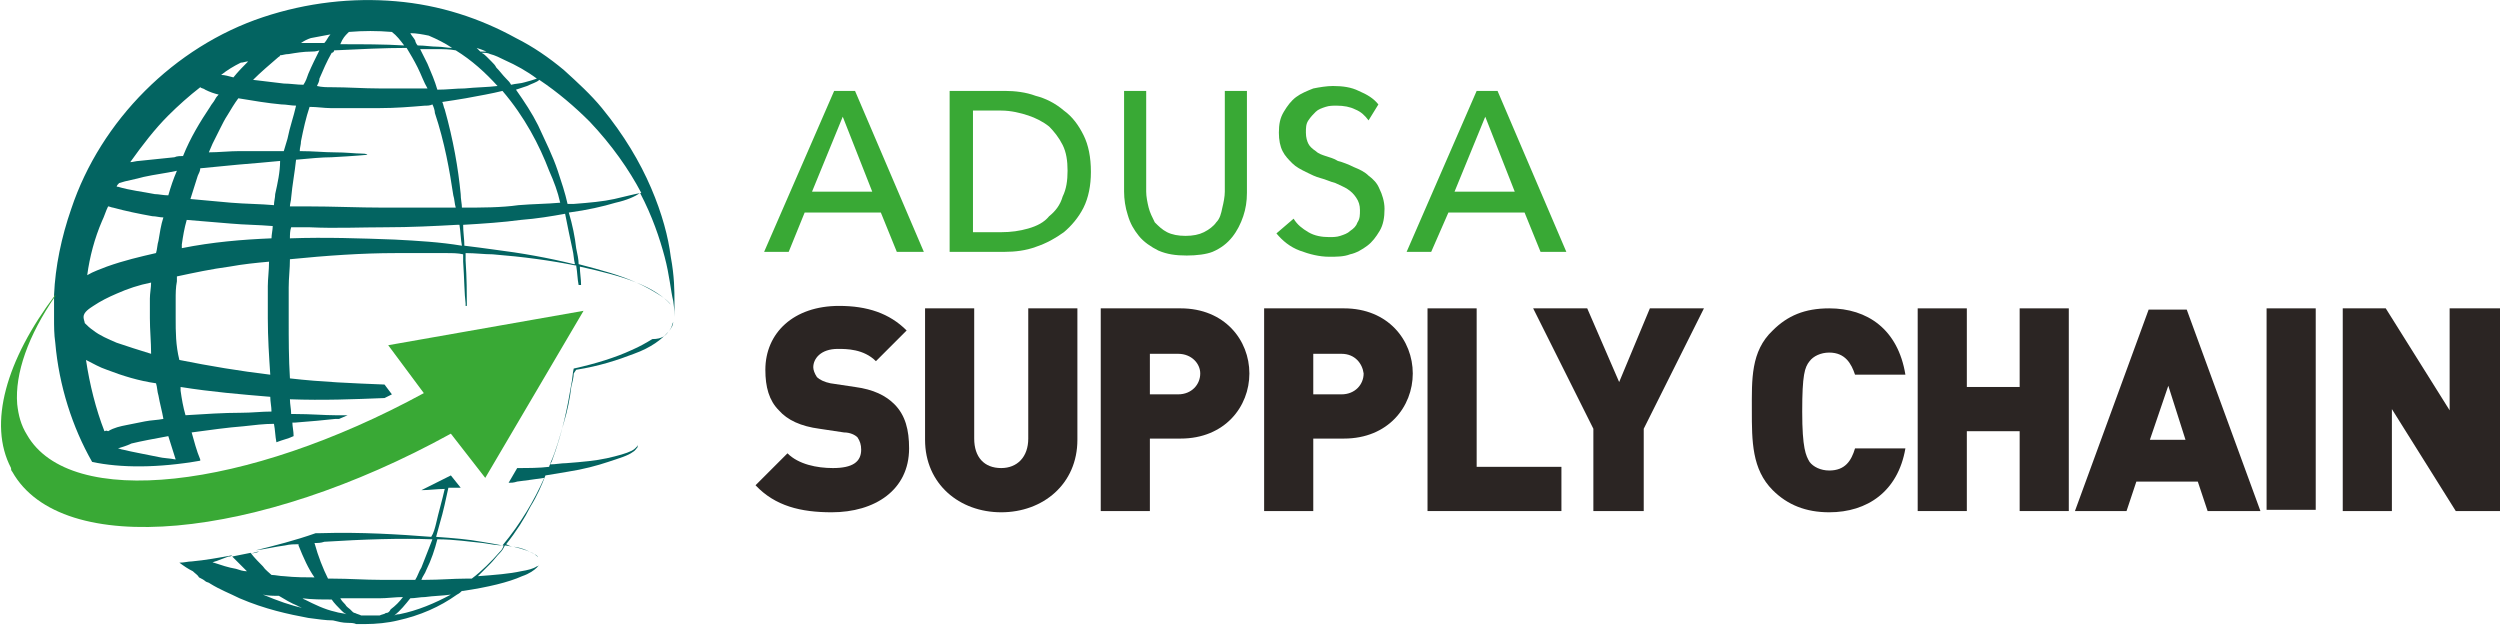<?xml version="1.0" encoding="utf-8"?>
<!-- Generator: Adobe Illustrator 23.1.0, SVG Export Plug-In . SVG Version: 6.00 Build 0)  -->
<svg version="1.1" id="Layer_1" xmlns="http://www.w3.org/2000/svg" xmlns:xlink="http://www.w3.org/1999/xlink" x="0px" y="0px"
	 viewBox="0 0 203.5 50.9" style="enable-background:new 0 0 203.5 50.9;" xml:space="preserve">
<style type="text/css">
	.st0{clip-path:url(#SVGID_2_);fill:#2B2523;}
	.st1{clip-path:url(#SVGID_2_);fill:#39A935;}
	.st2{clip-path:url(#SVGID_2_);fill:#036461;}
</style>
<g>
	<defs>
		<rect id="SVGID_1_" y="0" width="203.5" height="50.9"/>
	</defs>
	<clipPath id="SVGID_2_">
		<use xlink:href="#SVGID_1_"  style="overflow:visible;"/>
	</clipPath>
	<path class="st0" d="M67.7,41.7c-2.5,0-4.6-0.5-6.2-2.2l2.6-2.6c0.9,0.9,2.4,1.2,3.7,1.2c1.6,0,2.3-0.5,2.3-1.5
		c0-0.4-0.1-0.7-0.3-1c-0.2-0.2-0.6-0.4-1.1-0.4l-2-0.3c-1.5-0.2-2.6-0.7-3.3-1.5c-0.8-0.8-1.1-1.9-1.1-3.3c0-3,2.3-5.2,6-5.2
		c2.3,0,4.1,0.6,5.5,2l-2.5,2.5c-1-1-2.4-1-3.1-1c-1.4,0-2,0.8-2,1.5c0,0.2,0.1,0.5,0.3,0.8c0.2,0.2,0.6,0.4,1.1,0.5l2,0.3
		c1.5,0.2,2.5,0.7,3.2,1.4c0.9,0.9,1.2,2.1,1.2,3.6C74,39.9,71.2,41.7,67.7,41.7"/>
	<path class="st0" d="M81.5,41.7c-3.4,0-6.2-2.3-6.2-5.9V25.1h4v10.6c0,1.5,0.8,2.4,2.2,2.4c1.3,0,2.2-0.9,2.2-2.4V25.1h4v10.7
		C87.7,39.4,84.9,41.7,81.5,41.7"/>
	<path class="st0" d="M96.1,35.7h-2.5v5.9h-4V25.1h6.5c3.6,0,5.6,2.6,5.6,5.3S99.7,35.7,96.1,35.7 M95.9,28.8h-2.3v3.3h2.3
		c1.1,0,1.8-0.8,1.8-1.7C97.7,29.6,97,28.8,95.9,28.8"/>
	<path class="st0" d="M109.4,35.7h-2.5v5.9h-4V25.1h6.5c3.6,0,5.6,2.6,5.6,5.3S113,35.7,109.4,35.7 M109.2,28.8h-2.3v3.3h2.3
		c1.1,0,1.8-0.8,1.8-1.7C110.9,29.6,110.3,28.8,109.2,28.8"/>
	<polygon class="st0" points="116.2,41.6 116.2,25.1 120.2,25.1 120.2,38 127.1,38 127.1,41.6 	"/>
	<polygon class="st0" points="133.8,34.9 133.8,41.6 129.7,41.6 129.7,34.9 124.8,25.1 129.2,25.1 131.8,31.1 134.3,25.1 
		138.7,25.1 	"/>
	<path class="st0" d="M148.9,41.7c-1.9,0-3.4-0.6-4.6-1.8c-1.7-1.7-1.7-4-1.7-6.5c0-2.5-0.1-4.8,1.7-6.5c1.2-1.2,2.6-1.8,4.6-1.8
		c3.1,0,5.6,1.7,6.2,5.4H151c-0.3-0.9-0.8-1.8-2.1-1.8c-0.7,0-1.3,0.3-1.6,0.7c-0.4,0.5-0.6,1.1-0.6,4.1c0,3,0.3,3.6,0.6,4.1
		c0.3,0.4,0.9,0.7,1.6,0.7c1.3,0,1.8-0.8,2.1-1.8h4.1C154.5,40,152,41.7,148.9,41.7"/>
	<polygon class="st0" points="164.4,41.6 164.4,35.1 160.1,35.1 160.1,41.6 156.1,41.6 156.1,25.1 160.1,25.1 160.1,31.5 
		164.4,31.5 164.4,25.1 168.4,25.1 168.4,41.6 	"/>
	<path class="st0" d="M179.7,41.6l-0.8-2.4h-5l-0.8,2.4h-4.2l6-16.4h3.1l6,16.4H179.7z M176.5,31.4l-1.5,4.4h2.9L176.5,31.4z"/>
	<rect x="184.5" y="25.1" class="st0" width="4" height="16.4"/>
	<polygon class="st0" points="199.9,41.6 194.7,33.3 194.7,41.6 190.7,41.6 190.7,25.1 194.2,25.1 199.4,33.4 199.4,25.1 
		203.5,25.1 203.5,41.6 	"/>
	<path class="st1" d="M64.2,20.5h-2l5.7-13.1h1.7l5.6,13.1H73l-1.3-3.2h-6.2L64.2,20.5z M66.1,15.6H71l-2.4-6.1L66.1,15.6z"/>
	<path class="st1" d="M77.3,7.4h4.5c0.8,0,1.7,0.1,2.5,0.4c0.8,0.2,1.6,0.6,2.3,1.2c0.7,0.5,1.2,1.2,1.6,2c0.4,0.8,0.6,1.8,0.6,3
		c0,1.1-0.2,2.1-0.6,2.9c-0.4,0.8-1,1.5-1.6,2c-0.7,0.5-1.4,0.9-2.3,1.2c-0.8,0.3-1.7,0.4-2.5,0.4h-4.5V7.4z M79.2,18.9h2.3
		c0.8,0,1.5-0.1,2.2-0.3c0.7-0.2,1.3-0.5,1.7-1c0.5-0.4,0.9-0.9,1.1-1.6c0.3-0.6,0.4-1.3,0.4-2.1c0-0.8-0.1-1.5-0.4-2.1
		c-0.3-0.6-0.7-1.1-1.1-1.5c-0.5-0.4-1.1-0.7-1.7-0.9S82.3,9,81.5,9h-2.3V18.9z"/>
	<path class="st1" d="M96.6,20.8c-0.9,0-1.6-0.1-2.3-0.4c-0.6-0.3-1.2-0.7-1.6-1.2c-0.4-0.5-0.7-1-0.9-1.7c-0.2-0.6-0.3-1.3-0.3-1.9
		V7.4h1.8v8.2c0,0.4,0.1,0.9,0.2,1.3c0.1,0.4,0.3,0.8,0.5,1.2c0.3,0.3,0.6,0.6,1,0.8c0.4,0.2,0.9,0.3,1.5,0.3c0.6,0,1.1-0.1,1.5-0.3
		c0.4-0.2,0.8-0.5,1-0.8c0.3-0.3,0.4-0.7,0.5-1.2c0.1-0.4,0.2-0.9,0.2-1.3V7.4h1.8v8.3c0,0.7-0.1,1.3-0.3,1.9
		c-0.2,0.6-0.5,1.2-0.9,1.7c-0.4,0.5-0.9,0.9-1.6,1.2C98.2,20.7,97.4,20.8,96.6,20.8"/>
	<path class="st1" d="M111.4,9.8c-0.3-0.4-0.6-0.7-1.1-0.9c-0.4-0.2-0.9-0.3-1.5-0.3c-0.3,0-0.6,0-0.9,0.1c-0.3,0.1-0.6,0.2-0.8,0.4
		s-0.4,0.4-0.6,0.7c-0.2,0.3-0.2,0.6-0.2,1c0,0.4,0.1,0.7,0.2,0.9c0.1,0.2,0.3,0.4,0.6,0.6c0.2,0.2,0.5,0.3,0.8,0.4
		c0.3,0.1,0.7,0.2,1,0.4c0.4,0.1,0.9,0.3,1.3,0.5c0.5,0.2,0.9,0.4,1.2,0.7c0.4,0.3,0.7,0.6,0.9,1.1c0.2,0.4,0.4,1,0.4,1.6
		c0,0.7-0.1,1.3-0.4,1.8c-0.3,0.5-0.6,0.9-1,1.2c-0.4,0.3-0.9,0.6-1.4,0.7c-0.5,0.2-1.1,0.2-1.7,0.2c-0.8,0-1.6-0.2-2.4-0.5
		c-0.8-0.3-1.4-0.8-1.9-1.4l1.4-1.2c0.3,0.5,0.7,0.8,1.2,1.1c0.5,0.3,1.1,0.4,1.7,0.4c0.3,0,0.6,0,0.9-0.1c0.3-0.1,0.6-0.2,0.8-0.4
		c0.3-0.2,0.5-0.4,0.6-0.7c0.2-0.3,0.2-0.6,0.2-1s-0.1-0.7-0.3-1c-0.2-0.3-0.4-0.5-0.7-0.7c-0.3-0.2-0.6-0.3-1-0.5
		c-0.4-0.1-0.8-0.3-1.2-0.4c-0.4-0.1-0.8-0.3-1.2-0.5s-0.8-0.4-1.1-0.7c-0.3-0.3-0.6-0.6-0.8-1c-0.2-0.4-0.3-0.9-0.3-1.5
		c0-0.7,0.1-1.2,0.4-1.7c0.3-0.5,0.6-0.9,1-1.2c0.4-0.3,0.9-0.5,1.4-0.7c0.5-0.1,1.1-0.2,1.6-0.2c0.8,0,1.5,0.1,2.1,0.4
		c0.7,0.3,1.2,0.6,1.6,1.1L111.4,9.8z"/>
	<path class="st1" d="M116.5,20.5h-2l5.7-13.1h1.7l5.6,13.1h-2.1l-1.3-3.2h-6.2L116.5,20.5z M118.4,15.6h4.9l-2.4-6.1L118.4,15.6z"
		/>
	<path class="st2" d="M18.9,45.3L18.9,45.3C18.9,45.3,18.9,45.3,18.9,45.3C18.9,45.3,18.9,45.3,18.9,45.3"/>
	<path class="st2" d="M21.1,44.9c-0.2,0.1-0.5,0.1-0.7,0.2c0,0,0,0,0,0C20.6,45,20.9,44.9,21.1,44.9"/>
	<path class="st2" d="M54.6,20.9c-0.2-1.6-0.7-3.5-1.6-5.6c-0.9-2.1-2.2-4.3-4-6.5c-0.9-1.1-2-2.1-3.1-3.1c-1.2-1-2.5-1.9-3.9-2.6
		c-2.9-1.6-6.2-2.7-9.8-3C28.7-0.2,25,0.2,21.4,1.4c-3.6,1.2-6.9,3.3-9.6,6c-2.7,2.7-4.8,6-6,9.6C5,19.3,4.5,21.7,4.4,24l0,0.1
		c0,0.6,0,1.2,0,1.8c0,0,0,0,0,0c0,0.7,0,1.3,0.1,2c0.3,3.5,1.4,6.9,3,9.7c2.3,0.5,5.4,0.5,8.8-0.1c0,0,0-0.1,0-0.1
		c-0.3-0.7-0.5-1.5-0.7-2.2c1.5-0.2,2.9-0.4,4.2-0.5c0.9-0.1,1.7-0.2,2.5-0.2c0.1,0.5,0.1,1,0.2,1.5c0,0,0,0,0,0
		c0.5-0.2,1-0.3,1.4-0.5c0-0.4-0.1-0.8-0.1-1.1c0.1,0,0.2,0,0.2,0c1.3-0.1,2.4-0.2,3.3-0.3c0.1,0,0.2,0,0.3,0
		c0.2-0.1,0.5-0.2,0.7-0.3c-0.3,0-0.6,0-1,0c-0.9,0-2-0.1-3.3-0.1c-0.1,0-0.2,0-0.3,0c0-0.4-0.1-0.8-0.1-1.2c2.7,0.1,5.2,0,7.7-0.1
		c0.2-0.1,0.4-0.2,0.6-0.3l-0.6-0.8c-2.5-0.1-5.1-0.2-7.7-0.5c-0.1-1.6-0.1-3.2-0.1-4.8l0-1.3c0-0.4,0-0.8,0-1.3
		c0-0.8,0.1-1.5,0.1-2.3c3-0.3,5.9-0.5,8.6-0.5c1.4,0,2.8,0,4.1,0c0.5,0,1,0,1.4,0.1c0,0.2,0,0.4,0,0.6c0.1,1.5,0.1,2.6,0.2,3.4
		c0,0.1,0,0.1,0,0.2l0.1,0v-0.2c0-0.8,0-2-0.1-3.5c0-0.2,0-0.4,0-0.6c0.8,0,1.5,0.1,2.2,0.1c2.5,0.2,4.7,0.5,6.7,0.9
		c0,0,0.1,0,0.1,0c0.1,0.6,0.1,1.1,0.2,1.6l0.2,0c0-0.5-0.1-1-0.1-1.5c1.8,0.4,3.4,0.8,4.6,1.3c1.3,0.5,2.3,1.2,2.8,1.8
		c0.3,0.3,0.3,0.6,0.4,0.8c0,0,0,0,0,0.1c0,0,0,0,0-0.1c-0.1-0.2-0.1-0.5-0.4-0.8c-0.2-0.3-0.6-0.6-1.1-0.9c-0.5-0.3-1-0.6-1.7-0.9
		c-1.3-0.6-2.8-1-4.7-1.5c0-0.4-0.1-0.8-0.2-1.3c-0.1-0.9-0.3-1.9-0.6-2.9c1.5-0.2,2.8-0.5,3.8-0.8c0.9-0.2,1.6-0.5,2-0.8
		c1,1.9,1.6,3.7,2,5.2c0.4,1.5,0.5,2.8,0.7,3.6c0.1,0.7,0.1,1.1,0.1,1.3c0,0,0,0,0,0s0-0.5,0-1.3C54.9,23.7,54.9,22.5,54.6,20.9
		 M41.1,4.9c0.9,0.4,1.8,0.9,2.6,1.5c-0.3,0.1-0.6,0.2-1,0.3c-0.3,0.1-0.7,0.1-1.1,0.2c-0.1-0.2-0.2-0.3-0.4-0.5
		c-0.3-0.3-0.5-0.6-0.8-0.9C40.3,5.3,40.2,5.2,40,5c-0.1-0.1-0.3-0.3-0.4-0.4c-0.1-0.1-0.2-0.2-0.4-0.3c0,0,0.1,0,0.1,0
		c0.2,0,0.4,0,0.6,0.1C40.3,4.5,40.7,4.7,41.1,4.9 M39.6,4.2c-0.1,0-0.2,0-0.3,0c-0.1,0-0.2,0-0.2,0C39,4.1,38.9,4,38.8,3.9
		C39.1,4,39.4,4.1,39.6,4.2 M40.5,7c-0.8,0.1-1.7,0.1-2.7,0.2c-0.7,0-1.4,0.1-2.2,0.1c-0.2-0.7-0.5-1.4-0.8-2.1
		c-0.2-0.4-0.4-0.8-0.6-1.2c0.5,0,0.9,0,1.4,0c0.5,0,1,0,1.5,0.1C38.4,4.9,39.5,5.9,40.5,7 M29.4,12.5c-0.5,0-1.2-0.1-2.2-0.1
		c-0.8,0-1.7-0.1-2.8-0.1c0-0.3,0.1-0.5,0.1-0.8c0.2-1,0.4-1.9,0.7-2.8c0.6,0,1.2,0.1,1.7,0.1c1.4,0,2.7,0,4,0
		c1.3,0,2.5-0.1,3.7-0.2c0.2,0,0.4,0,0.6-0.1c0.1,0.2,0.2,0.5,0.2,0.7c0.8,2.4,1.2,4.7,1.5,6.7c0.1,0.3,0.1,0.7,0.2,1c0,0,0,0-0.1,0
		c-1.8,0-3.8,0-5.8,0c-2,0-4.1-0.1-6.2-0.1c-0.5,0-0.9,0-1.4,0c0-0.2,0.1-0.5,0.1-0.7c0.1-1.1,0.3-2.1,0.4-3.1
		c1.1-0.1,2.1-0.2,2.9-0.2c1.9-0.1,2.9-0.2,2.9-0.2S29.9,12.5,29.4,12.5 M34.9,2.9c0.7,0.3,1.3,0.6,1.9,1c-0.4,0-0.8-0.1-1.2-0.1
		c-0.5,0-1-0.1-1.6-0.1c-0.1-0.1-0.2-0.3-0.2-0.4c-0.1-0.2-0.3-0.4-0.4-0.6C33.9,2.7,34.4,2.8,34.9,2.9 M28.3,2.7
		c0,0,0.1-0.1,0.1-0.1c1.2-0.1,2.3-0.1,3.5,0c0.4,0.3,0.7,0.7,1,1.1c-1.6-0.1-3.4-0.1-5.2-0.1C27.9,3.1,28.1,2.9,28.3,2.7 M27.2,4.1
		c2.1-0.1,4.1-0.2,5.9-0.2c0.3,0.5,0.6,1,0.9,1.6c0.3,0.6,0.5,1.2,0.8,1.7c-0.1,0-0.2,0-0.3,0c-1.2,0-2.4,0-3.6,0
		c-1.3,0-2.6-0.1-3.9-0.1c-0.4,0-0.8,0-1.2-0.1c0.1-0.2,0.2-0.4,0.2-0.6c0.3-0.7,0.6-1.4,1-2.1C27.1,4.3,27.2,4.2,27.2,4.1
		 M25.3,3.1c0.5-0.1,1.1-0.2,1.6-0.3c-0.2,0.2-0.3,0.5-0.5,0.7h0c-0.4,0-0.7,0-1.1,0c-0.2,0-0.5,0-0.8,0C24.8,3.3,25,3.2,25.3,3.1
		 M22.6,4.7c0.1-0.1,0.2-0.1,0.2-0.2c0.2,0,0.4-0.1,0.7-0.1c0.6-0.1,1.2-0.2,1.8-0.2c0.2,0,0.4,0,0.7-0.1c-0.3,0.6-0.6,1.2-0.9,1.9
		c-0.1,0.3-0.2,0.6-0.4,0.9c-0.5,0-1.1-0.1-1.6-0.1c-0.8-0.1-1.7-0.2-2.5-0.3C21.2,5.9,21.9,5.3,22.6,4.7 M19.6,5.1
		c0.2,0,0.4-0.1,0.6-0.1c-0.4,0.4-0.8,0.8-1.2,1.3c-0.4-0.1-0.7-0.2-1-0.2C18.5,5.7,19,5.4,19.6,5.1 M13.7,9.4
		c0.8-0.8,1.7-1.6,2.6-2.3c0.1,0.1,0.3,0.1,0.4,0.2c0.4,0.2,0.7,0.3,1.1,0.4c-0.1,0.1-0.2,0.2-0.3,0.4c-0.1,0.2-0.3,0.4-0.4,0.6
		c-0.8,1.2-1.6,2.5-2.2,4c-0.2,0-0.5,0-0.7,0.1c-0.9,0.1-1.9,0.2-2.9,0.3c-0.2,0-0.5,0.1-0.7,0.1C11.6,11.8,12.6,10.5,13.7,9.4
		 M15.2,17.9c1.2,0.1,2.4,0.2,3.6,0.3c1.1,0.1,2.2,0.1,3.4,0.2c0,0.3-0.1,0.7-0.1,1c-2.4,0.1-4.8,0.3-7.3,0.8c0-0.1,0-0.2,0-0.3
		C14.9,19.2,15,18.6,15.2,17.9 M9.7,14.9c0.6-0.2,1.3-0.3,2-0.5c0.9-0.2,1.8-0.3,2.7-0.5c-0.3,0.7-0.5,1.3-0.7,2
		c-0.4,0-0.8-0.1-1.1-0.1c-1-0.2-2-0.3-3-0.6c0,0-0.1,0-0.1,0C9.5,15.1,9.6,15,9.7,14.9 M8.3,18c0.2-0.4,0.3-0.8,0.5-1.2
		c0.1,0,0.3,0.1,0.4,0.1c1.1,0.3,2.1,0.5,3.2,0.7c0.3,0,0.6,0.1,0.9,0.1c-0.2,0.6-0.3,1.3-0.4,1.9c-0.1,0.3-0.1,0.7-0.2,1
		c-1.3,0.3-2.6,0.6-4,1.1c-0.5,0.2-1.1,0.4-1.6,0.7C7.3,20.9,7.7,19.4,8.3,18 M6.8,25.8c0-0.4,0.5-0.7,0.8-0.9
		c0.6-0.4,1.2-0.7,1.9-1c0.9-0.4,1.8-0.7,2.8-0.9c0,0.4-0.1,0.9-0.1,1.3c0,0.5,0,1,0,1.6c0,1,0.1,1.9,0.1,2.9
		c-1-0.3-1.9-0.6-2.8-0.9c-0.7-0.3-1.4-0.6-1.9-1c-0.3-0.2-0.5-0.4-0.7-0.6C6.9,26.2,6.8,26,6.8,25.8 M8.5,35.1
		c-0.7-1.8-1.2-3.8-1.5-5.8c0.6,0.3,1.1,0.6,1.7,0.8c1.3,0.5,2.6,0.9,4,1.1c0.1,0.3,0.1,0.7,0.2,1c0.1,0.6,0.3,1.3,0.4,1.9
		c-0.5,0.1-1,0.1-1.5,0.2c-0.5,0.1-1,0.2-1.5,0.3c-0.5,0.1-1,0.2-1.5,0.5C8.6,35,8.6,35.1,8.5,35.1 M12.9,37.2
		c-0.5-0.1-1-0.2-1.5-0.3c-0.5-0.1-1-0.2-1.4-0.3c-0.1,0-0.3-0.1-0.4-0.1c0.3-0.1,0.7-0.2,1.1-0.4c0.4-0.1,0.9-0.2,1.4-0.3
		c0.5-0.1,1.1-0.2,1.6-0.3c0.2,0.6,0.4,1.3,0.6,1.9C13.8,37.3,13.3,37.3,12.9,37.2 M14.3,25.9c0-0.5,0-1,0-1.5c0-0.5,0-1,0.1-1.5
		c0-0.1,0-0.3,0-0.4c1.4-0.3,2.8-0.6,4.3-0.8c1.1-0.2,2.1-0.3,3.2-0.4c0,0.7-0.1,1.4-0.1,2c0,0.4,0,0.9,0,1.3l0,1.3
		c0,1.6,0.1,3.1,0.2,4.6c-2.5-0.3-4.9-0.7-7.4-1.2C14.3,28.1,14.3,27,14.3,25.9 M19.6,33.6c-1.4,0-2.9,0.1-4.5,0.2
		c-0.2-0.7-0.3-1.3-0.4-2c0-0.1,0-0.2,0-0.3c2.5,0.4,4.9,0.6,7.3,0.8c0,0.4,0.1,0.8,0.1,1.2C21.3,33.5,20.5,33.6,19.6,33.6
		 M22.4,15.8c0,0.3-0.1,0.6-0.1,0.9c-1.1-0.1-2.3-0.1-3.5-0.2c-1.1-0.1-2.2-0.2-3.3-0.3c0.2-0.6,0.4-1.3,0.6-1.9
		c0.1-0.2,0.2-0.4,0.2-0.6c1.1-0.1,2.1-0.2,3.1-0.3c1.2-0.1,2.4-0.2,3.4-0.3C22.8,14,22.6,14.9,22.4,15.8 M23.4,11.3
		c-0.1,0.3-0.2,0.7-0.3,1c-1.1,0-2.3,0-3.6,0c-0.8,0-1.7,0.1-2.5,0.1c0.1-0.2,0.2-0.5,0.3-0.7c0.2-0.4,0.4-0.8,0.6-1.2
		c0.2-0.4,0.4-0.8,0.6-1.1c0.3-0.5,0.6-1,0.9-1.4c1.2,0.2,2.4,0.4,3.5,0.5c0.4,0,0.8,0.1,1.2,0.1C23.9,9.5,23.6,10.3,23.4,11.3
		 M32.1,19.5c-2.7-0.1-5.6-0.2-8.5-0.1c0-0.3,0-0.6,0.1-0.9c0.5,0,1,0,1.5,0c2.1,0.1,4.2,0,6.2,0c2,0,4-0.1,5.8-0.2
		c0.1,0,0.1,0,0.2,0c0.1,0.6,0.1,1.2,0.2,1.7C35.8,19.7,34,19.6,32.1,19.5 M37.6,16.9c0-0.3-0.1-0.7-0.1-1.1
		c-0.2-2.1-0.6-4.4-1.3-6.9c-0.1-0.2-0.1-0.4-0.2-0.6c0.7-0.1,1.3-0.2,1.9-0.3c1.1-0.2,2.2-0.4,3-0.6c1.8,2.1,3,4.4,3.8,6.5
		c0.4,0.9,0.7,1.7,0.9,2.6c-1.1,0.1-2.2,0.1-3.4,0.2C40.8,16.9,39.2,16.9,37.6,16.9 M46.6,20.3c0.1,0.4,0.1,0.8,0.2,1.2
		c0,0,0,0-0.1,0c-2-0.5-4.2-0.9-6.6-1.2c-0.7-0.1-1.5-0.2-2.3-0.3c0-0.5-0.1-1.1-0.1-1.7c1.7-0.1,3.2-0.2,4.7-0.4
		c1.3-0.1,2.5-0.3,3.6-0.5c0,0,0,0,0,0C46.2,18.4,46.4,19.4,46.6,20.3 M50,16.2c-0.9,0.2-2,0.3-3.3,0.4c-0.2,0-0.4,0-0.5,0
		c-0.2-0.9-0.5-1.8-0.8-2.7c-0.4-1.2-1-2.4-1.6-3.7c-0.5-1-1.1-1.9-1.8-2.9c0.3-0.1,0.6-0.2,0.9-0.3c0.4-0.2,0.8-0.3,1-0.5
		c1.5,1,2.9,2.2,4.1,3.4c1.8,1.9,3.2,3.9,4.2,5.8C51.6,15.8,50.9,16,50,16.2"/>
	<path class="st2" d="M54.4,27c-0.5,0.6-1.4,1.3-2.8,1.8c-1.3,0.5-2.8,1-4.7,1.3l-0.2,0.3c0,0.3-0.1,0.7-0.2,1.1
		c-0.1,0.9-0.3,1.9-0.6,2.9c-0.3,1-0.6,2.2-1.1,3.3c0,0.1-0.1,0.2-0.1,0.3c-0.8,0.1-1.7,0.1-2.6,0.1l-0.7,1.2c0.2,0,0.4,0,0.7-0.1
		c0.8-0.1,1.5-0.2,2.2-0.3c-0.8,1.8-1.9,3.7-3.4,5.5c-0.5-0.1-1.1-0.2-1.7-0.3c-1.1-0.2-2.3-0.3-3.7-0.4c0.1-0.4,0.2-0.7,0.3-1.1
		c0.3-1,0.5-2,0.7-2.9c0.1,0,0.3,0,0.4,0c0.2,0,0.4,0,0.6,0l-0.8-1c-0.8,0.4-1.6,0.8-2.4,1.2c0.6,0,1.3-0.1,1.9-0.1
		c-0.2,0.9-0.5,1.9-0.7,2.8c-0.1,0.4-0.2,0.8-0.4,1.1c-2.6-0.2-5.7-0.4-9-0.3c-0.1,0-0.3,0-0.4,0c-1.7,0.6-3.3,1-4.9,1.4
		c0.8-0.1,1.6-0.3,2.4-0.4c0.4-0.1,0.8-0.1,1.1-0.1c0,0,0,0.1,0,0.1c0.4,1,0.8,1.9,1.3,2.6C25,47,24,47,23.1,46.9
		c-0.3,0-0.7-0.1-1-0.1c-0.2-0.2-0.5-0.4-0.7-0.7c-0.3-0.3-0.7-0.7-1-1.1c-0.5,0.1-1,0.2-1.5,0.3c0.4,0.4,0.8,0.8,1.2,1.2
		c-0.3,0-0.6-0.1-0.9-0.2c-0.6-0.1-1.2-0.3-1.8-0.5c0,0-0.1,0-0.1,0c0.1-0.1,0.3-0.1,0.5-0.2c0.3-0.1,0.5-0.2,0.8-0.3
		c0.1,0,0.2,0,0.3-0.1c-1.1,0.2-2.2,0.4-3.3,0.5c-0.3,0-0.6,0.1-1,0.1c0.4,0.3,0.7,0.5,1.1,0.7c0.2,0.2,0.4,0.3,0.5,0.5
		c0.2,0.1,0.4,0.2,0.5,0.3c0.1,0.1,0.3,0.1,0.4,0.2c0.8,0.5,1.6,0.8,2.4,1.2c2.1,0.9,4,1.3,5.6,1.6c0.8,0.1,1.4,0.2,2,0.2
		c0.4,0.1,0.8,0.2,1.2,0.2c0.2,0,0.5,0,0.7,0.1c0.2,0,0.5,0,0.7,0c0.9,0,1.9-0.1,2.7-0.3c1.8-0.4,3.4-1.1,4.8-2.1
		c0.2-0.1,0.3-0.2,0.4-0.3l0.1,0c2-0.3,3.7-0.7,4.8-1.2c0.6-0.2,1-0.5,1.2-0.7c0.1-0.1,0.2-0.2,0.2-0.3c0-0.1,0-0.1,0-0.1
		c0,0,0,0,0,0c0,0,0,0,0,0.1c0,0.1-0.1,0.2-0.2,0.2c-0.3,0.2-0.7,0.3-1.3,0.4c-0.9,0.2-2.1,0.3-3.5,0.4c0.1-0.1,0.1-0.1,0.2-0.2
		c0.1-0.1,0.3-0.3,0.4-0.4c0.1-0.1,0.3-0.3,0.4-0.4c0.3-0.3,0.5-0.6,0.8-0.9c0.2-0.2,0.3-0.4,0.4-0.6c0.2,0,0.5,0.1,0.7,0.1
		c0.8,0.2,1.4,0.4,1.7,0.6c0.2,0.1,0.3,0.2,0.3,0.3c0,0,0,0.1,0,0.1c0,0,0-0.1,0-0.1c0-0.1-0.2-0.2-0.3-0.3
		c-0.4-0.2-0.9-0.5-1.7-0.6c-0.2,0-0.4-0.1-0.6-0.2c0.8-1,1.5-2.1,2-3.1c0.5-0.8,0.9-1.7,1.2-2.5c0.6-0.1,1.2-0.2,1.8-0.3
		c1.3-0.2,2.4-0.5,3.3-0.8c0.9-0.3,1.6-0.5,2-0.8c0.2-0.1,0.3-0.3,0.4-0.4c0-0.1,0-0.2,0-0.2c0,0,0,0.1-0.1,0.2
		c-0.1,0.1-0.2,0.2-0.4,0.3c-0.4,0.2-1.1,0.4-2,0.6c-0.9,0.2-2,0.3-3.3,0.4c-0.4,0-0.9,0.1-1.3,0.1c0-0.1,0.1-0.2,0.1-0.2
		c0.9-2.4,1.3-4.5,1.6-6.3c0.1-0.4,0.1-0.9,0.2-1.3c1.8-0.4,3.4-0.9,4.7-1.5c0.7-0.3,1.2-0.6,1.7-0.9C53.9,27.6,54.2,27.3,54.4,27
		c0.3-0.3,0.3-0.6,0.4-0.8c0,0,0,0,0-0.1c0,0,0,0,0,0.1C54.8,26.4,54.7,26.7,54.4,27 M25.6,44.2c0.3,0,0.5,0,0.8-0.1
		c3.2-0.2,6.2-0.3,8.8-0.2c-0.3,0.8-0.6,1.5-0.9,2.3c-0.2,0.3-0.3,0.7-0.5,1c-0.9,0-1.9,0-2.8,0c-1.3,0-2.6-0.1-3.9-0.1
		c-0.1,0-0.2,0-0.4,0C26.3,46.3,25.9,45.3,25.6,44.2 M21.4,48.4c0.4,0.1,0.9,0.1,1.3,0.1c0.5,0.3,1,0.6,1.5,0.8
		c0.1,0.1,0.3,0.1,0.4,0.2c0,0,0.1,0,0.1,0C23.7,49.3,22.6,48.9,21.4,48.4 M27.3,49.8c-0.9-0.2-1.7-0.6-2.5-1
		c-0.1,0-0.1-0.1-0.2-0.1c0.8,0.1,1.6,0.1,2.4,0.1h0c0.2,0.3,0.5,0.6,0.8,0.9c0.1,0.1,0.2,0.2,0.4,0.3
		C27.9,49.9,27.6,49.9,27.3,49.8 M31.4,49.9c-0.1,0.1-0.3,0.1-0.5,0.2c0,0-0.1,0-0.1,0c-0.3,0-0.7,0-1,0c-0.1,0-0.3,0-0.4,0
		c0,0,0,0,0,0c-0.2-0.1-0.3-0.1-0.5-0.2c-0.1,0-0.2-0.1-0.2-0.1l-0.2-0.2c-0.1-0.1-0.3-0.2-0.4-0.4c-0.1-0.1-0.3-0.3-0.4-0.5
		c1.1,0,2.2,0,3.2,0c0.6,0,1.3-0.1,1.9-0.1c-0.3,0.4-0.6,0.7-1,1C31.7,49.8,31.6,49.9,31.4,49.9 M32.5,50c-0.1,0-0.2,0-0.4,0.1
		c0,0,0,0,0,0c0.5-0.4,0.9-0.9,1.3-1.4c0.4,0,0.8-0.1,1.2-0.1c0.7-0.1,1.4-0.1,2.1-0.2C35.4,49.1,34,49.7,32.5,50 M40.7,44.9
		c-0.7,0.8-1.5,1.6-2.3,2.2c-0.2,0-0.3,0-0.5,0c-1,0-2.1,0.1-3.3,0.1c-0.1,0-0.2,0-0.3,0c0.1-0.3,0.3-0.5,0.4-0.8
		c0.4-0.8,0.7-1.7,0.9-2.5c0,0,0,0,0,0c1.4,0,2.6,0.2,3.7,0.3c0.6,0.1,1.2,0.2,1.7,0.2C40.9,44.7,40.8,44.8,40.7,44.9"/>
	<path class="st1" d="M47.5,25.3l-8,13.6l-2.8-3.6C20.9,44,5,45.5,1,38.4c-0.1-0.1-0.1-0.2-0.1-0.3c-1.9-3.6-0.4-8.8,3.6-14.1l0,0.1
		c-2.2,3.2-3.3,6.3-3.1,8.8c0.1,0.9,0.3,1.7,0.8,2.5c3.5,6.1,17.8,4.5,32.3-3.4l-2.9-3.9L47.5,25.3z"/>
</g>
</svg>

